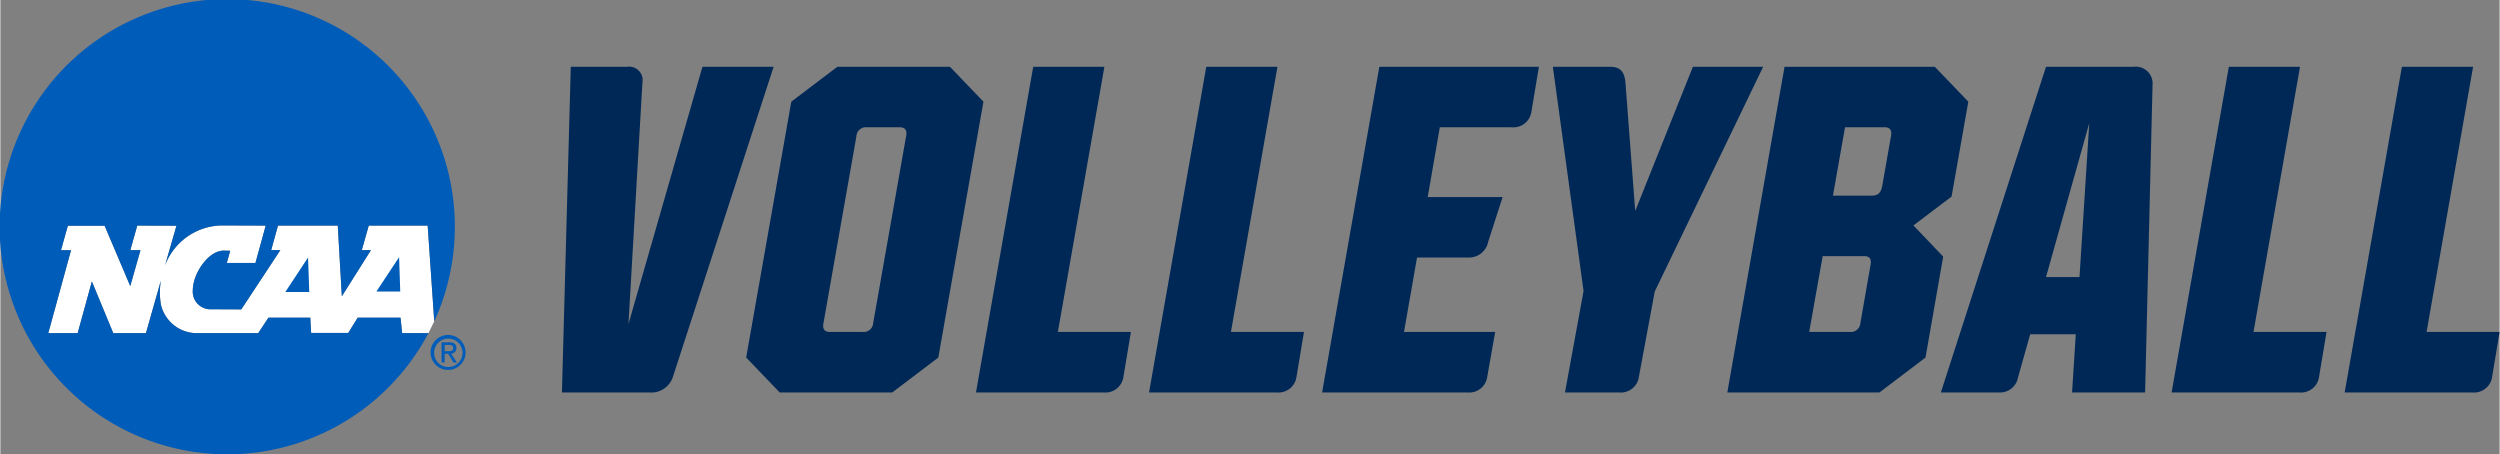 <svg id="Logos" xmlns="http://www.w3.org/2000/svg" width="4.122in" height="0.749in" viewBox="0 0 296.761 53.941">
  <rect x="0" y="0" width="296.761" height="53.941" fill="#808080" stroke="none"/>
  <g>
    <g>
      <path d="M68.178,46.873,69.227,8.202h6.684a1.607,1.607,0,0,1,1.823,1.879L76.077,38.752,84.861,8.202h8.452L81.381,44.939a2.706,2.706,0,0,1-2.872,1.934Z" transform="translate(-1.499 -0.273)" style="fill: #002856"/>
      <path d="M114.25,8.202l3.977,4.143-5.358,30.384-5.469,4.143H94.031l-3.977-4.143,5.359-30.384,5.469-4.143Zm-11.104,8.231L99.224,38.697c-.111.608.11.994.773.994h3.922a1.125,1.125,0,0,0,1.216-1.05l3.922-22.263c.11-.608-.111-.994-.773-.994h-3.922A1.124,1.124,0,0,0,103.146,16.434Z" transform="translate(-1.499 -0.273)" style="fill: #002856"/>
      <path d="M117.342,46.873l6.795-38.67h8.452L127.065,39.691h8.673l-.884,5.303a2.164,2.164,0,0,1-2.375,1.879Z" transform="translate(-1.499 -0.273)" style="fill: #002856"/>
      <path d="M137.892,46.873,144.687,8.202h8.452L147.615,39.691h8.673l-.884,5.303a2.164,2.164,0,0,1-2.376,1.879Z" transform="translate(-1.499 -0.273)" style="fill: #002856"/>
      <path d="M170.982,23.671h8.894l-1.712,5.303a2.317,2.317,0,0,1-2.375,1.878h-6.077l-1.547,8.839h10.828l-.939,5.303a2.164,2.164,0,0,1-2.375,1.879H158.442l6.795-38.67H184.185l-.884,5.303a2.164,2.164,0,0,1-2.375,1.879h-8.508Z" transform="translate(-1.499 -0.273)" style="fill: #002856"/>
      <path d="M187.279,46.873l2.21-12.043L185.842,8.202h6.795c1.27,0,1.713.663,1.823,1.879l1.16,15.247,6.85-17.125h8.342L197.941,34.885l-1.879,10.109a2.164,2.164,0,0,1-2.375,1.879Z" transform="translate(-1.499 -0.273)" style="fill: #002856"/>
      <path d="M232.19,30.742,230.091,42.73l-5.469,4.143H206.557l6.795-38.67H231.196l3.977,4.143-1.989,11.27-4.53,3.425ZM221.141,39.691a1.125,1.125,0,0,0,1.216-1.05l1.215-6.96c.11-.663-.111-.994-.773-.994h-4.917l-1.602,9.004Zm3.812-17.346,1.05-5.966c.111-.608-.11-.994-.773-.994h-4.696l-1.436,8.121h4.585C224.401,23.505,224.788,23.229,224.953,22.345Z" transform="translate(-1.499 -0.273)" style="fill: #002856"/>
      <path d="M257.05,10.357l-.884,36.516h-8.673l.442-6.905h-5.414l-1.437,5.082a2.177,2.177,0,0,1-2.32,1.823h-6.85L244.399,8.202H254.84A1.992,1.992,0,0,1,257.05,10.357Zm-8.673,22.816,1.16-18.286-5.138,18.286Z" transform="translate(-1.499 -0.273)" style="fill: #002856"/>
      <path d="M259.314,46.873,266.109,8.202h8.452L269.037,39.691h8.673l-.884,5.303a2.164,2.164,0,0,1-2.375,1.879Z" transform="translate(-1.499 -0.273)" style="fill: #002856"/>
      <path d="M279.864,46.873l6.795-38.67h8.452L289.587,39.691h8.673l-.884,5.303a2.164,2.164,0,0,1-2.376,1.879Z" transform="translate(-1.499 -0.273)" style="fill: #002856"/>
    </g>
    <path d="M52.234,27.061H45.238l-.826,2.917h1.085l-3.454,5.478-.484-8.395H34.462l-.806,2.904,1.083.013-4.635,7.032-3.816-.015a2.101,2.101,0,0,1-1.942-2.28c0-1.911,1.818-4.684,3.667-4.684l.774.018c-.13.471-.403,1.449-.403,1.449h3.398l1.221-4.436-5.235-.019a7.324,7.324,0,0,0-6.72,4.745l1.357-4.711-4.655-.015-.822,2.917,1.205-.005-1.213,4.273-3.046-7.17H9.511L8.692,29.98H9.888L7.185,39.827h3.488s1.342-4.88,1.688-6.137c.491,1.188,2.539,6.137,2.539,6.137l3.882-.001,1.777-6.254a8.644,8.644,0,0,0-.002,2.869,4.382,4.382,0,0,0,4.512,3.385l7.046 0,1.21-1.831h4.97l.101,1.812h4.407l1.122-1.812h5.083l.199,1.831h3.12l.688-1.397Z" transform="translate(-1.499 -0.273)" style="fill: #fff"/>
    <path d="M52.999,42.117a1.688,1.688,0,1,1,1.692,1.736A1.68,1.68,0,0,1,52.999,42.117Zm1.692,2.082a2.077,2.077,0,1,0-2.11-2.082A2.074,2.074,0,0,0,54.692,44.199Zm-.44-1.917h.418l.631,1.038h.407l-.681-1.055a.623.623,0,0,0,.621-.659c0-.472-.28-.681-.846-.681h-.912v2.395h.362Zm0-.307v-.743h.494c.253,0,.522.055.522.352,0,.368-.275.391-.582.391Z" transform="translate(-1.499 -0.273)" style="fill: #005cb9"/>
    <path d="M35.329,34.949l2.702-4.101.144,4.101Zm10.815-.055,2.698-4.086.136,4.086Z" transform="translate(-1.499 -0.273)" style="fill: #005cb9"/>
    <path d="M49.208,39.827l-.199-1.831H43.925l-1.122,1.812H38.397l-.101-1.812H33.325l-1.21,1.831-7.046-0a4.382,4.382,0,0,1-4.512-3.385,8.644,8.644,0,0,1,.002-2.869l-1.777,6.254-3.882.001s-2.048-4.949-2.539-6.137c-.346,1.257-1.688,6.137-1.688,6.137H7.185L9.888,29.98H8.692l.819-2.904h4.363l3.046,7.17,1.213-4.273-1.205.005.822-2.917,4.655.015L21.048,31.787a7.324,7.324,0,0,1,6.72-4.745l5.235.019-1.221,4.436h-3.398s.273-.978.403-1.449l-.774-.018c-1.849,0-3.667,2.773-3.667,4.684a2.101,2.101,0,0,0,1.942,2.28l3.816.015,4.635-7.032-1.083-.013.806-2.904h7.097l.484,8.395,3.454-5.478H44.412l.826-2.917h6.996l.782,11.37a27.027,27.027,0,1,0-.688,1.397Z" transform="translate(-1.499 -0.273)" style="fill: #005cb9"/>
  </g>
</svg>
